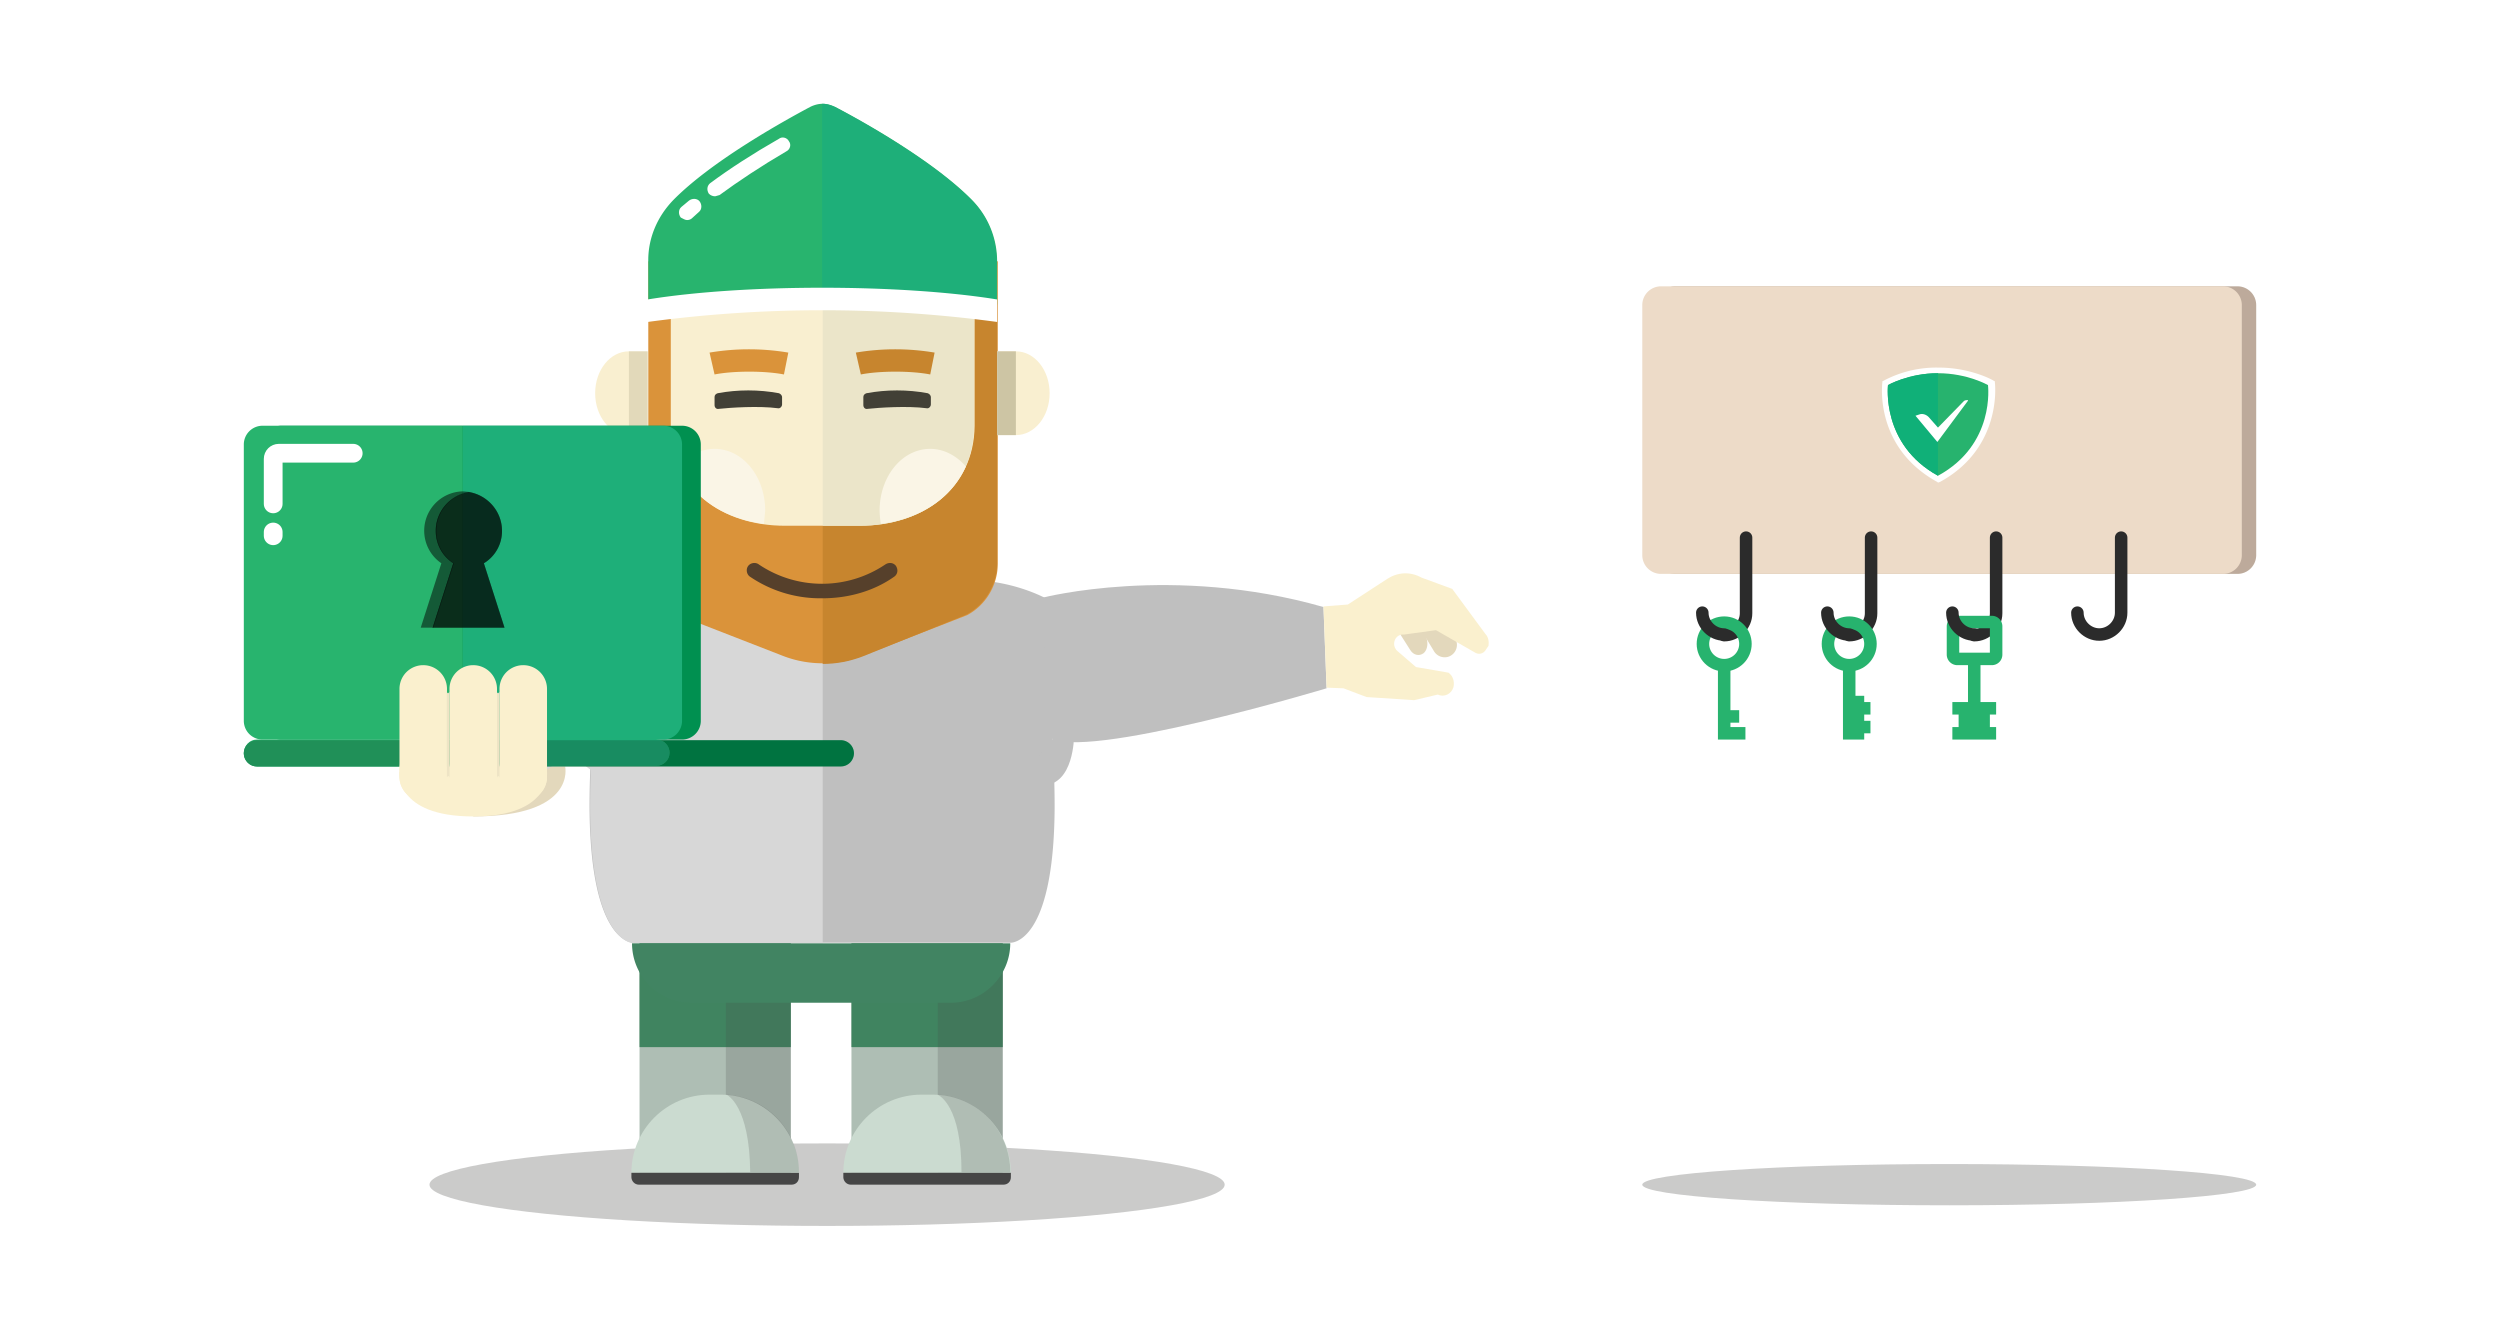 <svg xmlns="http://www.w3.org/2000/svg" xmlns:xlink="http://www.w3.org/1999/xlink" viewBox="0 0 399.9 212.7"><path fill="#fff" d="M0 0h399.9v212.7H0z"/><path fill="#e3d8bc" d="M75.7 130.6c16.6 0 14.7-8 14.7-8H75.8l-.1 8z"/><path fill="#bfbfbf" d="M168.3 118.1c.3 4.2.4 7.8.4 11-.1 22.2-7.1 21.7-7.1 21.7h-60.2s-7 .5-7.1-21.7c0-3.2.1-6.8.4-11l-.4.3-9.3 6.2-7.2-16.6 16.6-11.4.4-.3a27.4 27.4 0 0 1 11.1-3.4l17.6-.6h16.2l17.6.6s5.7.3 11.1 3.4l.4.3"/><path fill="#d7d7d7" d="M85.2 124.6 77.8 108l16.6-11.4.4-.3a27.4 27.4 0 0 1 11.1-3.4l17.6-.6h8.1v58.6h-30.1s-7 .5-7.1-21.7c0-3.2.1-6.8.4-11l-.4.3-9.2 6.1z"/><ellipse cx="132.3" cy="189.5" fill="#cbcbca" rx="63.6" ry="6.6"/><ellipse cx="311.8" cy="189.5" fill="#cbcbca" rx="49.1" ry="3.3"/><path fill="#da933a" d="m108.5 98.4 16.7 6.5c4.1 1.6 8.7 1.6 12.8 0l16.7-6.5c3-1.6 4.9-4.8 4.9-8.2V41.8h-55.9v48.3a9.1 9.1 0 0 0 4.8 8.3z"/><path fill="#c7852e" d="M159.5 41.8v48.3c0 3.4-1.9 6.6-4.9 8.2L138 105c-2.1.8-4.2 1.2-6.4 1.2V41.8h27.9z"/><path fill="#f9efd0" d="M137.5 84.1h-11.9c-10.1 0-18.3-5.8-18.3-16V41.8h48.6v26.3c-.1 10.1-8.3 16-18.4 16z"/><path fill="#ebe5c9" d="M155.8 41.8v26.3c0 10.1-8.2 16-18.3 16h-5.9V41.8h24.2z"/><path fill="#faf5e6" d="M108.6 74.6a7.3 7.3 0 0 1 5.7-2.8c4.5 0 8.1 4.4 8.1 9.9l-.2 2.1c-6.2-.8-11.3-4-13.6-9.2zm40.2-2.8c2.2 0 4.2 1.1 5.7 2.8-2.3 5.2-7.4 8.4-13.6 9.2a15 15 0 0 1-.2-2.1c0-5.5 3.6-9.9 8.1-9.9z"/><path fill="#28b46e" d="M107.7 32c6.1-6.2 17.4-12.5 21.9-14.9.6-.3 1.3-.5 2-.5s1.3.2 2 .5c4.6 2.4 15.8 8.7 21.9 14.9a14 14 0 0 1 4 9.9v6.8h-55.8V42c-.1-3.8 1.4-7.3 4-10z"/><path fill="#1eaf79" d="M133.5 17.1c4.6 2.4 15.8 8.7 21.9 14.9a14 14 0 0 1 4 9.9v6.8h-27.9V16.6c.7 0 1.4.2 2 .5z"/><path fill="#fff" d="M159.5 51.5a209.3 209.3 0 0 0-55.9 0v-3.6c15.4-2.5 40.4-2.5 55.9 0v3.6z"/><path fill="#f9efd0" d="M162.5 56.2c3 0 5.4 3 5.4 6.7s-2.4 6.7-5.4 6.7h-3V56.2h3z"/><path fill="#cdc5a4" d="M159.5 56.2h3v13.4h-3z"/><path fill="#f9efd0" d="M100.6 56.2c-3 0-5.4 3-5.4 6.7s2.4 6.7 5.4 6.7h3V56.2h-3z"/><path fill="#cdc5a4" d="M100.6 56.2h3v13.4h-3z" opacity=".5"/><path fill="#fff" d="m114.4 31.4.7-.2c3-2.2 6.6-4.6 10.7-7 .6-.3.8-1.1.4-1.6-.3-.6-1.1-.8-1.6-.4-4.2 2.4-7.9 4.8-11 7.1-.5.4-.6 1.1-.2 1.7.3.3.7.4 1 .4zm-4.5 3.8c.3 0 .6-.1.8-.3l1.1-1c.5-.4.5-1.2.1-1.7s-1.2-.5-1.7-.1l-1.2 1c-.5.4-.5 1.2-.1 1.7.4.2.7.4 1 .4z"/><path fill="#c7852e" d="M137.7 59.9c3-.6 8.1-.6 11.1 0l.7-3.5a38 38 0 0 0-12.6 0l.8 3.5z"/><path fill="#da933a" d="M114.3 59.9c3-.6 8.1-.6 11.1 0l.7-3.5a38 38 0 0 0-12.6 0l.8 3.5z"/><path fill="#56402b" d="M131.6 95.7c4.2 0 8.3-1.2 11.5-3.5.5-.4.6-1.1.2-1.7-.4-.5-1.1-.6-1.7-.2a18.1 18.1 0 0 1-20.2 0c-.5-.4-1.3-.3-1.7.2-.4.5-.3 1.3.2 1.7a20 20 0 0 0 11.7 3.5z"/><path fill="#aebeb4" d="M136.2 150.9h24.2v36.7h-24.2z"/><path fill="#408460" d="M136.2 150.9h24.2v16.6h-24.2z"/><path fill="#464646" d="M160.4 154.6v33H150v-33z" opacity=".2"/><path fill="#aebeb4" d="M126.5 150.9v36.7h-24.2v-36.7z"/><path fill="#408460" d="M102.3 150.9h24.2v16.6h-24.2z"/><path fill="#464646" d="M126.5 154.6v33h-10.4v-33z" opacity=".2"/><path fill="#418462" d="M152.1 160.4h-41.5a9.5 9.5 0 0 1-9.5-9.5h60.5c0 5.2-4.3 9.5-9.5 9.5z"/><path fill="#cbdbd0" d="M113.5 175.1h1.8c6.9 0 12.5 5.6 12.5 12.5H101c0-6.9 5.6-12.5 12.5-12.5z"/><path fill="#464646" d="M102.2 189.5h24.4c.7 0 1.2-.5 1.2-1.2v-.7H101v.7c0 .6.5 1.2 1.2 1.2z"/><path fill="#cbdbd0" d="M147.4 175.1h1.8c6.9 0 12.5 5.6 12.5 12.5h-26.8c0-6.9 5.6-12.5 12.5-12.5z"/><path fill="#464646" d="M150 175.1c6.5.4 11.6 5.8 11.6 12.4h-7.8c0-10.6-3.5-12.2-3.8-12.4zm-33.8 0c6.5.4 11.6 5.8 11.6 12.4H120c-.1-10.6-3.6-12.3-3.8-12.4z" opacity=".2"/><path fill="#464646" d="M136.1 189.5h24.4c.7 0 1.2-.5 1.2-1.2v-.7h-26.8v.7c0 .6.5 1.2 1.2 1.2z"/><ellipse cx="95.3" cy="118.3" fill="#d7d7d7" rx="3.7" ry="5.4" transform="rotate(-16 95.3 118.2)"/><path fill="#009050" d="M45 68.1h64.1a3 3 0 0 1 3 3v44.2a3 3 0 0 1-3 3H45a3 3 0 0 1-3-3V71.1a3 3 0 0 1 3-3zm-3.9 54.5h93.4c1.2 0 2.1-1 2.1-2.1 0-1.2-1-2.1-2.1-2.1H41.1c-1.2 0-2.1 1-2.1 2.1s.9 2.1 2.1 2.1z"/><path fill="#1eaf79" d="M106.1 68.1a3 3 0 0 1 3 3v44.2a3 3 0 0 1-3 3H74V68.1h32.1z"/><path fill="#28b46e" d="M42 68.1h32v50.2H42a3 3 0 0 1-3-3V71.1a3 3 0 0 1 3-3z"/><path fill="#28b46e" d="M105 118.3c1.2 0 2.1 1 2.1 2.1 0 1.2-1 2.1-2.1 2.1H72v-4.3h33z"/><path fill="#1eaf79" d="M105 118.3c1.2 0 2.1 1 2.1 2.1 0 1.2-1 2.1-2.1 2.1H72v-4.3h33z"/><path fill="#28b46e" d="M41.1 118.3H74v4.3H41.1c-1.2 0-2.1-1-2.1-2.1 0-1.2.9-2.2 2.1-2.2z"/><path d="M41.1 122.6h93.4c1.2 0 2.1-1 2.1-2.1 0-1.2-1-2.1-2.1-2.1H41.1c-1.2 0-2.1 1-2.1 2.1s.9 2.1 2.1 2.1z" opacity=".2"/><path fill="#faf0ce" d="m63.9 123.5 11.8.1 11.8-.1s.8 7.1-11.8 7.1-11.8-7.1-11.8-7.1z"/><path fill="#faf0ce" d="M63.9 124.2v-14a3.8 3.8 0 1 1 7.6 0v14a3.8 3.8 0 1 1-7.6 0z"/><path fill="#faf0ce" d="M67.7 125.8a3.8 3.8 0 0 1-3.8-3.8v2.3a3.8 3.8 0 1 0 7.6 0V122c0 2.1-1.7 3.8-3.8 3.8zm4.2-1.6v-14a3.8 3.8 0 1 1 7.6 0v14a3.8 3.8 0 1 1-7.6 0z"/><path fill="#faf0ce" d="M75.7 125.8a3.8 3.8 0 0 1-3.8-3.8v2.3a3.8 3.8 0 1 0 7.6 0V122c0 2.1-1.7 3.8-3.8 3.8zm-4-14.9a.2.2 0 0 1-.2-.2v13.6l.2-.2.2.2v-13.6l-.2.2z"/><path fill="#e3d8bc" d="M71.7 110.9a.2.2 0 0 1-.2-.2v13.6l.2-.2.2.2v-13.6l-.2.2z" opacity=".5"/><path fill="#faf0ce" d="M79.9 124.2v-14a3.8 3.8 0 1 1 7.6 0v14a3.8 3.8 0 1 1-7.6 0z"/><path fill="#faf0ce" d="M83.7 125.8a3.8 3.8 0 0 1-3.8-3.8v2.3a3.8 3.8 0 1 0 7.6 0V122c0 2.1-1.7 3.8-3.8 3.8zm-4-14.9a.2.2 0 0 1-.2-.2v13.6l.2-.2.2.2v-13.6l-.2.2z"/><path fill="#e3d8bc" d="M79.7 110.9a.2.2 0 0 1-.2-.2v13.6l.2-.2.2.2v-13.6l-.2.2z" opacity=".5"/><path fill="none" stroke="#fff" stroke-linecap="round" stroke-linejoin="round" stroke-miterlimit="10" stroke-width="3" d="M43.7 85.1v.6m12.8-13.2H44.6c-.5 0-.9.4-.9.9v7.2"/><path d="M69.8 84.9c0-3.1 2.3-5.7 5.3-6.2l-1-.1a6.3 6.3 0 0 0-3.5 11.5l-3.3 10.3h2l3.3-10.3a6.1 6.1 0 0 1-2.8-5.2z" opacity=".5"/><path d="M80.3 84.9c0-3.1-2.3-5.7-5.3-6.2-3 .5-5.3 3.1-5.3 6.2 0 2.2 1.1 4.1 2.8 5.2l-3.3 10.3h11.5l-3.3-10.3a6 6 0 0 0 2.9-5.2z" opacity=".5"/><path d="M80.3 84.9c0-3.1-2.3-5.7-5.3-6.2-3 .5-5.3 3.1-5.3 6.2 0 2.2 1.1 4.1 2.8 5.2l-3.3 10.3h11.5l-3.3-10.3a6 6 0 0 0 2.9-5.2z" opacity=".5"/><path fill="#bfbfbf" d="M166.8 95.6s20.8-5.4 44.9 1.5l.5 13s-39.2 11.8-44.4 7.8"/><path fill="#bfbfbf" d="M171.8 117.8s0 7.8-5 7.8 1.9-7.8 1.9-7.8"/><path fill="#424036" d="M124.6 62.9c-3.2-.6-6.6-.6-9.8 0-.3.1-.5.3-.5.6v1.3c0 .4.3.7.7.6 1.8-.2 6.4-.5 9.4-.1.4.1.7-.3.7-.6v-1.2c0-.2-.2-.5-.5-.6zm23.8 0c-3.2-.6-6.6-.6-9.8 0-.3.1-.5.3-.5.6v1.3c0 .4.3.7.7.6 1.8-.2 6.4-.5 9.4-.1.4.1.7-.3.7-.6v-1.2c0-.2-.2-.5-.5-.6z"/><g fill="#e3d8bc"><path d="m223.5 100.7 2.1 3.3c.5.8 1.4 1 2.1.5.5-.4.7-1.2.6-1.9l-.6-3.3"/><path d="m232 99.1 1 3.6a2 2 0 0 1-1.5 2.4 2 2 0 0 1-2.1-.9l-3.8-6.3"/></g><path fill="#faf0ce" d="m237.6 101.4-5.3-7.2-4.9-1.8c-1.8-1-3.8-.9-5.5.2l-6.3 4.1-3.9.3.5 13 2.7.1 3.7 1.4 7.6.5 3.8-.9c1 .5 2.2-.1 2.5-1.2.2-.9-.1-1.8-.8-2.3l-5.2-.9-2.9-2.5c-.4-.3-.6-.8-.6-1.2 0-.9.7-1.6 1.6-1.5l5.1-.7 6.1 3.5c.7.5 1.5.3 1.9-.4l.4-.6c.1-.6 0-1.4-.5-1.9z"/><path fill="#d1bdac" d="M357.9 45.8H268a3 3 0 0 0-3 3v40a3 3 0 0 0 3 3h89.9a3 3 0 0 0 3-3v-40a3 3 0 0 0-3-3z"/><path d="M357.9 45.8H268a3 3 0 0 0-3 3v40a3 3 0 0 0 3 3h89.9a3 3 0 0 0 3-3v-40a3 3 0 0 0-3-3z" opacity=".1"/><path fill="#eddbc8" d="M355.6 45.8h-89.9a3 3 0 0 0-3 3v40a3 3 0 0 0 3 3h89.9a3 3 0 0 0 3-3v-40a3 3 0 0 0-3-3z"/><defs><path id="a" d="M355.6 45.8h-89.9a3 3 0 0 0-3 3v40a3 3 0 0 0 3 3h89.9a3 3 0 0 0 3-3v-40a3 3 0 0 0-3-3z"/></defs><clipPath id="b"><use xlink:href="#a" overflow="visible"/></clipPath><path fill="none" stroke="#2b2b2b" stroke-linecap="round" stroke-miterlimit="10" stroke-width="2" d="M275.8 101.6c1.9 0 3.5-1.6 3.5-3.5V86m16.5 15.6c1.9 0 3.5-1.6 3.5-3.5V86m16.5 15.6c1.9 0 3.5-1.6 3.5-3.5V86m13 12c0 1.9 1.6 3.5 3.5 3.5s3.5-1.6 3.5-3.5V86"/><g fill="#fff"><path d="M318.6 61.2s-3.5-2.1-8.7-2.1c-5.1 0-8.7 2.1-8.7 2.1 0 .1-1.2 10.3 8.7 15.6 10-5.3 8.7-15.4 8.7-15.6z"/><path d="m310 77.2-.1-.1c-9.3-5.1-9-14.1-8.8-15.9V61l.2-.1a18 18 0 0 1 8.8-2.1c5.1 0 8.7 2 8.8 2.1l.2.1v.2c.2 1.8.4 10.9-8.8 15.9l-.3.1zm-8.3-15.8a16 16 0 0 0 8.3 15.1 15.6 15.6 0 0 0 8.3-15.1c-.7-.4-4-1.9-8.3-1.9-4.4 0-7.6 1.6-8.3 1.9z"/></g><path fill="#27b36e" d="M318 61.6s-3.3-1.9-8-1.9-8 1.9-8 1.9c0 .1-1.1 9.5 8 14.5 9.2-5 8-14.4 8-14.5z"/><path fill="#10b078" d="M302 61.6c0 .1-1.1 9.5 8 14.5V59.7c-4.7 0-8 1.9-8 1.9z"/><path fill="#fff" d="m310 68.4-1.5-1.7c-.4-.4-1-.6-1.5-.4l-.6.2 3.5 4.2 4.9-6.6V64c-.3 0-.6 0-.8.3l-4 4.1z"/><circle cx="275.8" cy="103" r="3.4" fill="none" stroke="#27b36e" stroke-linecap="round" stroke-miterlimit="10" stroke-width="2"/><path fill="none" stroke="#27b36e" stroke-miterlimit="10" stroke-width="2" d="M275.8 106.5v10.8h3.4m-3.4-2.7h2.4"/><circle cx="295.8" cy="103" r="3.4" fill="none" stroke="#27b36e" stroke-linecap="round" stroke-miterlimit="10" stroke-width="2"/><path fill="none" stroke="#27b36e" stroke-miterlimit="10" stroke-width="2" d="M295.8 106.5v10.8h2.4m-2.4-1h3.4m-3.4-3h3.4m-3.4 1h2.4m-2.4-2h2.4m14.1 5h7m-7-4h7m-6 2h5m-2.5-9.9v11.9"/><path fill="none" stroke="#2b2b2b" stroke-linecap="round" stroke-miterlimit="10" stroke-width="2" d="M272.3 98c0 1.9 1.6 3.5 3.5 3.5"/><path fill="none" stroke="#27b36e" stroke-linecap="round" stroke-miterlimit="10" stroke-width="2" d="M318.6 105.4h-5.5a.7.7 0 0 1-.7-.7v-4.5c0-.4.3-.7.7-.7h5.5c.4 0 .7.3.7.7v4.5c0 .4-.3.7-.7.7z"/><path fill="none" stroke="#2b2b2b" stroke-linecap="round" stroke-miterlimit="10" stroke-width="2" d="M312.3 98c0 1.9 1.6 3.5 3.5 3.5M292.3 98c0 1.9 1.6 3.5 3.5 3.5"/></svg>